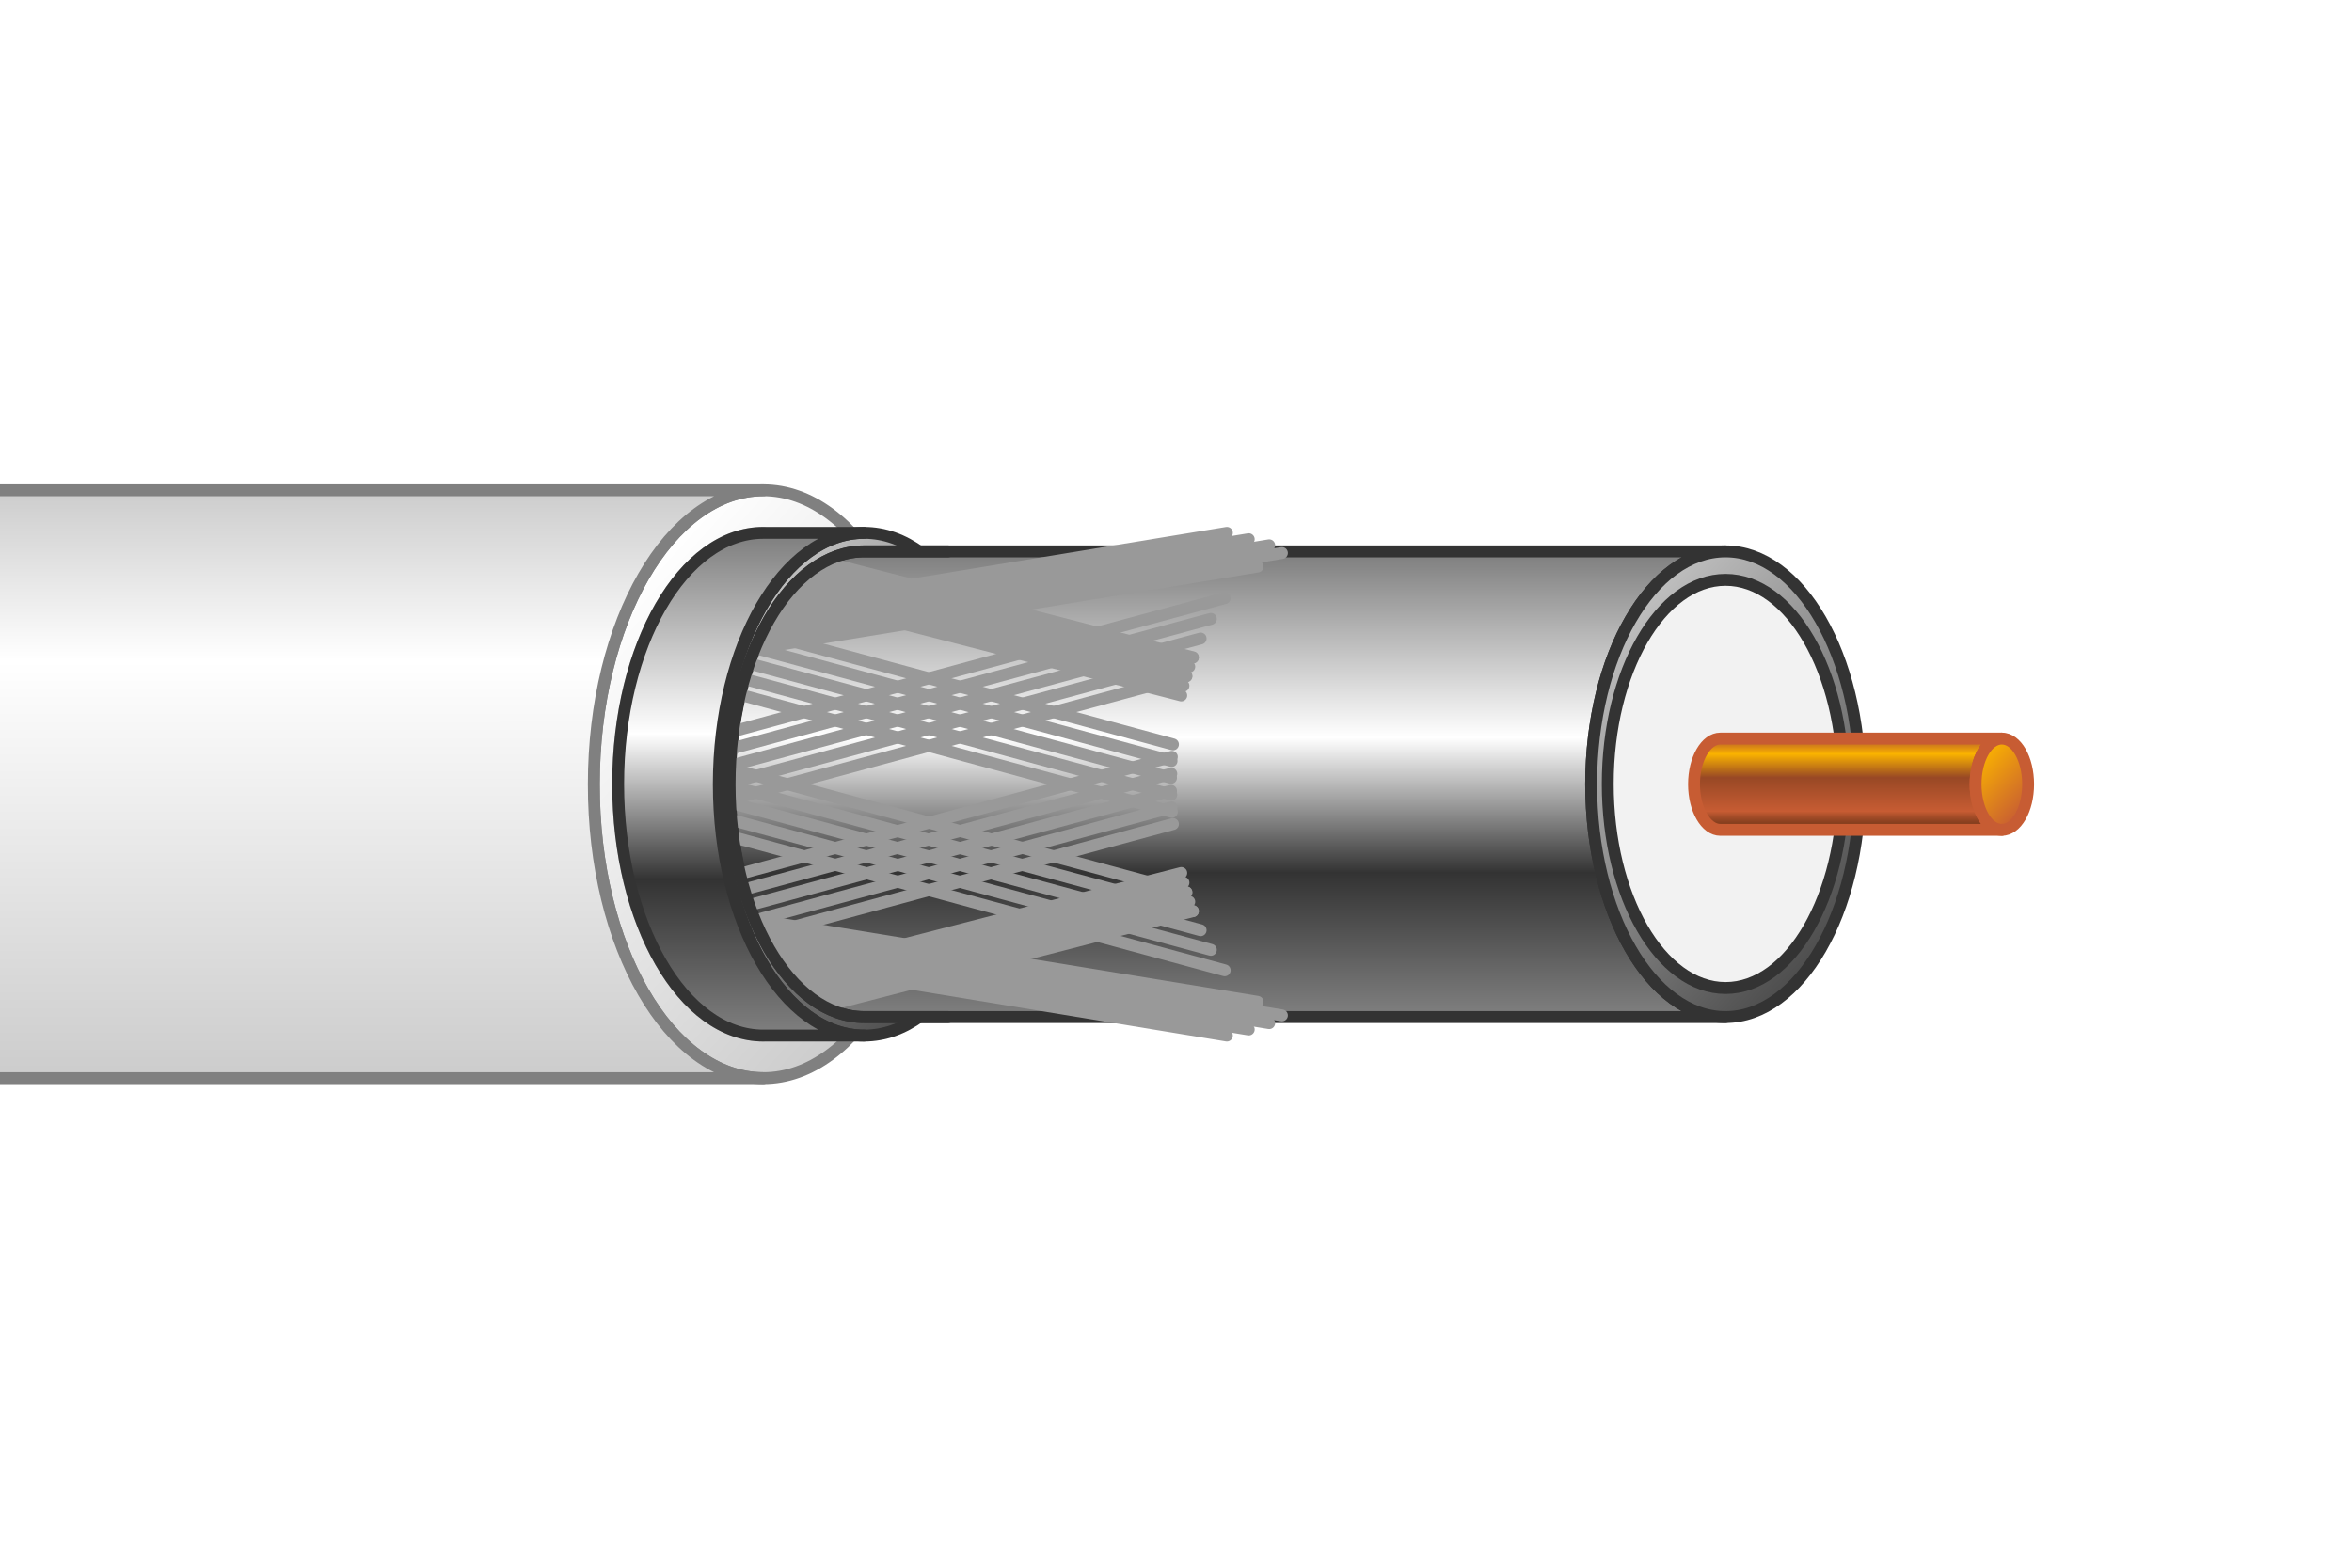 <?xml version="1.0" encoding="UTF-8"?>
<svg xmlns="http://www.w3.org/2000/svg" xmlns:xlink="http://www.w3.org/1999/xlink" id="Ebene_2" data-name="Ebene 2" viewBox="0 0 85.04 56.69">
  <defs>
    <style>
      .cls-1, .cls-2, .cls-3, .cls-4, .cls-5 {
        fill: none;
      }

      .cls-2 {
        stroke: #999;
      }

      .cls-2, .cls-6, .cls-7, .cls-8, .cls-9, .cls-10, .cls-11, .cls-12, .cls-13, .cls-3, .cls-14, .cls-15, .cls-5 {
        stroke-linecap: round;
        stroke-linejoin: round;
        stroke-width: .43px;
      }

      .cls-6 {
        fill: url(#linear-gradient-9);
      }

      .cls-6, .cls-7, .cls-8, .cls-9, .cls-10, .cls-11, .cls-12, .cls-13, .cls-3, .cls-14, .cls-15, .cls-5 {
        fill-rule: evenodd;
      }

      .cls-6, .cls-7, .cls-3, .cls-14 {
        stroke: gray;
      }

      .cls-7 {
        fill: url(#linear-gradient-3);
      }

      .cls-8 {
        fill: url(#linear-gradient-6);
      }

      .cls-8, .cls-9 {
        stroke: #c75c33;
      }

      .cls-9 {
        fill: url(#linear-gradient-7);
      }

      .cls-10 {
        fill: url(#linear-gradient-2);
      }

      .cls-10, .cls-11, .cls-12, .cls-13, .cls-15, .cls-5 {
        stroke: #333;
      }

      .cls-11 {
        fill: url(#linear-gradient-4);
      }

      .cls-12 {
        fill: url(#linear-gradient-8);
      }

      .cls-13 {
        fill: url(#linear-gradient-5);
      }

      .cls-3 {
        opacity: .5;
      }

      .cls-16 {
        clip-path: url(#clippath-1);
      }

      .cls-4 {
        clip-rule: evenodd;
      }

      .cls-14 {
        fill: url(#linear-gradient);
      }

      .cls-15 {
        fill: #f2f2f2;
      }

      .cls-17 {
        clip-path: url(#clippath);
      }
    </style>
    <clipPath id="clippath">
      <rect class="cls-1" width="85.04" height="56.69"></rect>
    </clipPath>
    <linearGradient id="linear-gradient" x1="23.01" y1="49.98" x2="33.42" y2="63.28" gradientTransform="translate(-10.02 -22.51) rotate(-10)" gradientUnits="userSpaceOnUse">
      <stop offset="0" stop-color="#fff"></stop>
      <stop offset="1" stop-color="#ccc"></stop>
    </linearGradient>
    <linearGradient id="linear-gradient-2" x1="25.87" y1="23.53" x2="36.62" y2="33.19" gradientUnits="userSpaceOnUse">
      <stop offset="0" stop-color="#bfbfbf"></stop>
      <stop offset="1" stop-color="#4d4d4d"></stop>
    </linearGradient>
    <linearGradient id="linear-gradient-3" x1="45.32" y1="36.78" x2="45.32" y2="19.94" gradientUnits="userSpaceOnUse">
      <stop offset="0" stop-color="#ccc"></stop>
      <stop offset=".29" stop-color="#fff"></stop>
      <stop offset="1" stop-color="#ccc"></stop>
    </linearGradient>
    <linearGradient id="linear-gradient-4" x1="44.39" y1="36.78" x2="44.39" y2="19.94" gradientUnits="userSpaceOnUse">
      <stop offset="0" stop-color="gray"></stop>
      <stop offset=".31" stop-color="#333"></stop>
      <stop offset=".6" stop-color="#fff"></stop>
      <stop offset=".99" stop-color="gray"></stop>
    </linearGradient>
    <linearGradient id="linear-gradient-5" x1="57.42" y1="23.89" x2="67.36" y2="32.83" xlink:href="#linear-gradient-2"></linearGradient>
    <linearGradient id="linear-gradient-6" x1="-10.92" y1="-136.35" x2="-10.35" y2="-139.59" gradientTransform="translate(101.24 162.38) rotate(-10)" gradientUnits="userSpaceOnUse">
      <stop offset="0" stop-color="#76381a"></stop>
      <stop offset=".04" stop-color="#7c3a1b"></stop>
      <stop offset=".09" stop-color="#8d4221"></stop>
      <stop offset=".15" stop-color="#aa4f2a"></stop>
      <stop offset=".2" stop-color="#c75c33"></stop>
      <stop offset=".57" stop-color="#984825"></stop>
      <stop offset=".83" stop-color="#fab300"></stop>
      <stop offset="1" stop-color="#b3542d"></stop>
    </linearGradient>
    <linearGradient id="linear-gradient-7" x1="71.41" y1="27.49" x2="73.35" y2="29.23" gradientUnits="userSpaceOnUse">
      <stop offset="0" stop-color="#fab300"></stop>
      <stop offset="1" stop-color="#c75c33"></stop>
    </linearGradient>
    <clipPath id="clippath-1">
      <path class="cls-4" d="M56.14,13.6l-24.89,6.34c-2.68,0-4.86,3.77-4.86,8.42s2.18,8.42,4.86,8.42l24.89,6.34V13.6Z"></path>
    </clipPath>
    <linearGradient id="linear-gradient-8" x1="26.8" y1="37.45" x2="26.8" y2="19.27" xlink:href="#linear-gradient-4"></linearGradient>
    <linearGradient id="linear-gradient-9" x1="-41.68" y1="55.1" x2="-37.99" y2="34.16" gradientTransform="translate(-10.02 -22.51) rotate(-10)" gradientUnits="userSpaceOnUse">
      <stop offset="0" stop-color="#ccc"></stop>
      <stop offset=".71" stop-color="#fff"></stop>
      <stop offset="1" stop-color="#ccc"></stop>
    </linearGradient>
  </defs>
  <g id="Ebene_2-2" data-name="Ebene 2">
    <rect class="cls-1" width="85.04" height="56.69"></rect>
  </g>
  <g id="Ebene_1-2" data-name="Ebene 1">
    <g class="cls-17">
      <g>
        <path class="cls-14" d="M33.74,28.36c0,5.87-2.75,10.63-6.14,10.63-3.39,0-6.14-4.76-6.13-10.63,0-5.87,2.75-10.63,6.13-10.63s6.14,4.76,6.14,10.63Z"></path>
        <g>
          <path class="cls-10" d="M31.25,19.27c-2.9,0-5.25,4.07-5.25,9.09s2.35,9.09,5.25,9.09c2.9,0,5.25-4.07,5.25-9.09s-2.35-9.09-5.25-9.09Z"></path>
          <path class="cls-7" d="M45.32,36.78c-2.68,0-4.86-3.77-4.86-8.42s2.18-8.42,4.86-8.42c2.68,0,4.86,3.77,4.86,8.42,0,4.65-2.18,8.42-4.86,8.42Z"></path>
        </g>
        <path class="cls-11" d="M62.39,36.78c-2.68,0-4.86-3.77-4.86-8.42,0-4.65,2.18-8.42,4.86-8.42h-31.14c-2.68,0-4.86,3.77-4.86,8.42s2.18,8.42,4.86,8.42h31.14Z"></path>
        <path class="cls-13" d="M62.39,19.94c-2.68,0-4.86,3.77-4.86,8.42,0,4.65,2.18,8.42,4.86,8.42,2.68,0,4.86-3.77,4.86-8.42,0-4.65-2.18-8.42-4.86-8.42Z"></path>
        <path class="cls-15" d="M62.39,20.97c-2.35,0-4.26,3.31-4.26,7.38s1.91,7.38,4.26,7.38,4.26-3.31,4.26-7.38c0-4.08-1.91-7.38-4.26-7.38Z"></path>
        <g>
          <path class="cls-8" d="M62.2,26.71c-.52,0-.95.74-.95,1.65,0,.91.43,1.65.95,1.65h10.18c-.52,0-.95-.74-.95-1.65s.42-1.65.95-1.65h-10.18Z"></path>
          <path class="cls-9" d="M73.33,28.36c0-.91-.42-1.65-.95-1.65s-.95.74-.95,1.65.42,1.65.95,1.65.95-.74.95-1.65Z"></path>
        </g>
        <g>
          <g class="cls-16">
            <g>
              <g>
                <g>
                  <line class="cls-2" x1="22.73" y1="32.69" x2="42.37" y2="27.37"></line>
                  <line class="cls-2" x1="22.87" y1="33.26" x2="42.35" y2="27.98"></line>
                  <line class="cls-2" x1="23.01" y1="33.84" x2="42.34" y2="28.6"></line>
                  <line class="cls-2" x1="23.14" y1="34.41" x2="42.36" y2="29.2"></line>
                  <line class="cls-2" x1="23.28" y1="34.98" x2="42.41" y2="29.8"></line>
                </g>
                <g>
                  <line class="cls-2" x1="42.9" y1="32.27" x2="24.29" y2="27.23"></line>
                  <line class="cls-2" x1="43.13" y1="32.95" x2="24.15" y2="27.81"></line>
                  <line class="cls-2" x1="43.41" y1="33.64" x2="24.01" y2="28.38"></line>
                  <line class="cls-2" x1="43.78" y1="34.35" x2="23.87" y2="28.95"></line>
                  <line class="cls-2" x1="44.28" y1="35.09" x2="23.73" y2="29.52"></line>
                </g>
                <g>
                  <line class="cls-2" x1="24.55" y1="36.25" x2="42.71" y2="31.57"></line>
                  <line class="cls-2" x1="24.77" y1="36.57" x2="42.79" y2="31.92"></line>
                  <line class="cls-2" x1="25" y1="36.88" x2="42.89" y2="32.27"></line>
                  <line class="cls-2" x1="25.22" y1="37.2" x2="43" y2="32.61"></line>
                  <line class="cls-2" x1="25.45" y1="37.51" x2="43.13" y2="32.95"></line>
                </g>
                <g>
                  <line class="cls-2" x1="45.47" y1="36.23" x2="26.26" y2="33.09"></line>
                  <line class="cls-2" x1="46.35" y1="36.72" x2="26.18" y2="33.42"></line>
                  <line class="cls-2" x1="45.89" y1="37" x2="26.1" y2="33.76"></line>
                  <line class="cls-2" x1="45.15" y1="37.23" x2="26.01" y2="34.09"></line>
                  <line class="cls-2" x1="44.36" y1="37.45" x2="25.93" y2="34.42"></line>
                </g>
              </g>
              <g>
                <g>
                  <line class="cls-2" x1="22.73" y1="24.03" x2="42.37" y2="29.36"></line>
                  <line class="cls-2" x1="22.87" y1="23.46" x2="42.35" y2="28.74"></line>
                  <line class="cls-2" x1="23.01" y1="22.89" x2="42.34" y2="28.13"></line>
                  <line class="cls-2" x1="23.14" y1="22.31" x2="42.36" y2="27.52"></line>
                  <line class="cls-2" x1="23.28" y1="21.74" x2="42.41" y2="26.92"></line>
                </g>
                <g>
                  <line class="cls-2" x1="42.9" y1="24.45" x2="24.29" y2="29.49"></line>
                  <line class="cls-2" x1="43.13" y1="23.78" x2="24.15" y2="28.92"></line>
                  <line class="cls-2" x1="43.41" y1="23.09" x2="24.01" y2="28.34"></line>
                  <line class="cls-2" x1="43.78" y1="22.38" x2="23.87" y2="27.77"></line>
                  <line class="cls-2" x1="44.28" y1="21.63" x2="23.73" y2="27.2"></line>
                </g>
                <g>
                  <line class="cls-2" x1="24.55" y1="20.47" x2="42.71" y2="25.15"></line>
                  <line class="cls-2" x1="24.77" y1="20.16" x2="42.79" y2="24.8"></line>
                  <line class="cls-2" x1="25" y1="19.84" x2="42.89" y2="24.46"></line>
                  <line class="cls-2" x1="25.22" y1="19.53" x2="43" y2="24.11"></line>
                  <line class="cls-2" x1="25.45" y1="19.21" x2="43.13" y2="23.77"></line>
                </g>
                <g>
                  <line class="cls-2" x1="45.47" y1="20.49" x2="26.26" y2="23.63"></line>
                  <line class="cls-2" x1="46.35" y1="20" x2="26.18" y2="23.3"></line>
                  <line class="cls-2" x1="45.89" y1="19.72" x2="26.1" y2="22.97"></line>
                  <line class="cls-2" x1="45.15" y1="19.5" x2="26.01" y2="22.63"></line>
                  <line class="cls-2" x1="44.36" y1="19.27" x2="25.93" y2="22.3"></line>
                </g>
              </g>
            </g>
          </g>
          <path class="cls-5" d="M34.28,19.94h-3.04c-2.68,0-4.86,3.77-4.86,8.42s2.18,8.42,4.86,8.42h3.04"></path>
        </g>
        <path class="cls-3" d="M27.6,37.45c-2.9,0-5.25-4.07-5.25-9.09,0-5.02,2.35-9.09,5.25-9.09"></path>
        <path class="cls-12" d="M27.6,19.27c-2.9,0-5.25,4.07-5.25,9.09,0,5.02,2.35,9.09,5.25,9.09h3.64c-2.9,0-5.25-4.07-5.25-9.09s2.35-9.09,5.25-9.09h-3.64Z"></path>
        <path class="cls-6" d="M-104.46,17.73c-3.39,0-6.13,4.76-6.14,10.63,0,5.87,2.75,10.63,6.14,10.63H27.6c-3.39,0-6.14-4.76-6.13-10.63,0-5.87,2.75-10.63,6.13-10.63H-104.46Z"></path>
      </g>
    </g>
  </g>
</svg>
